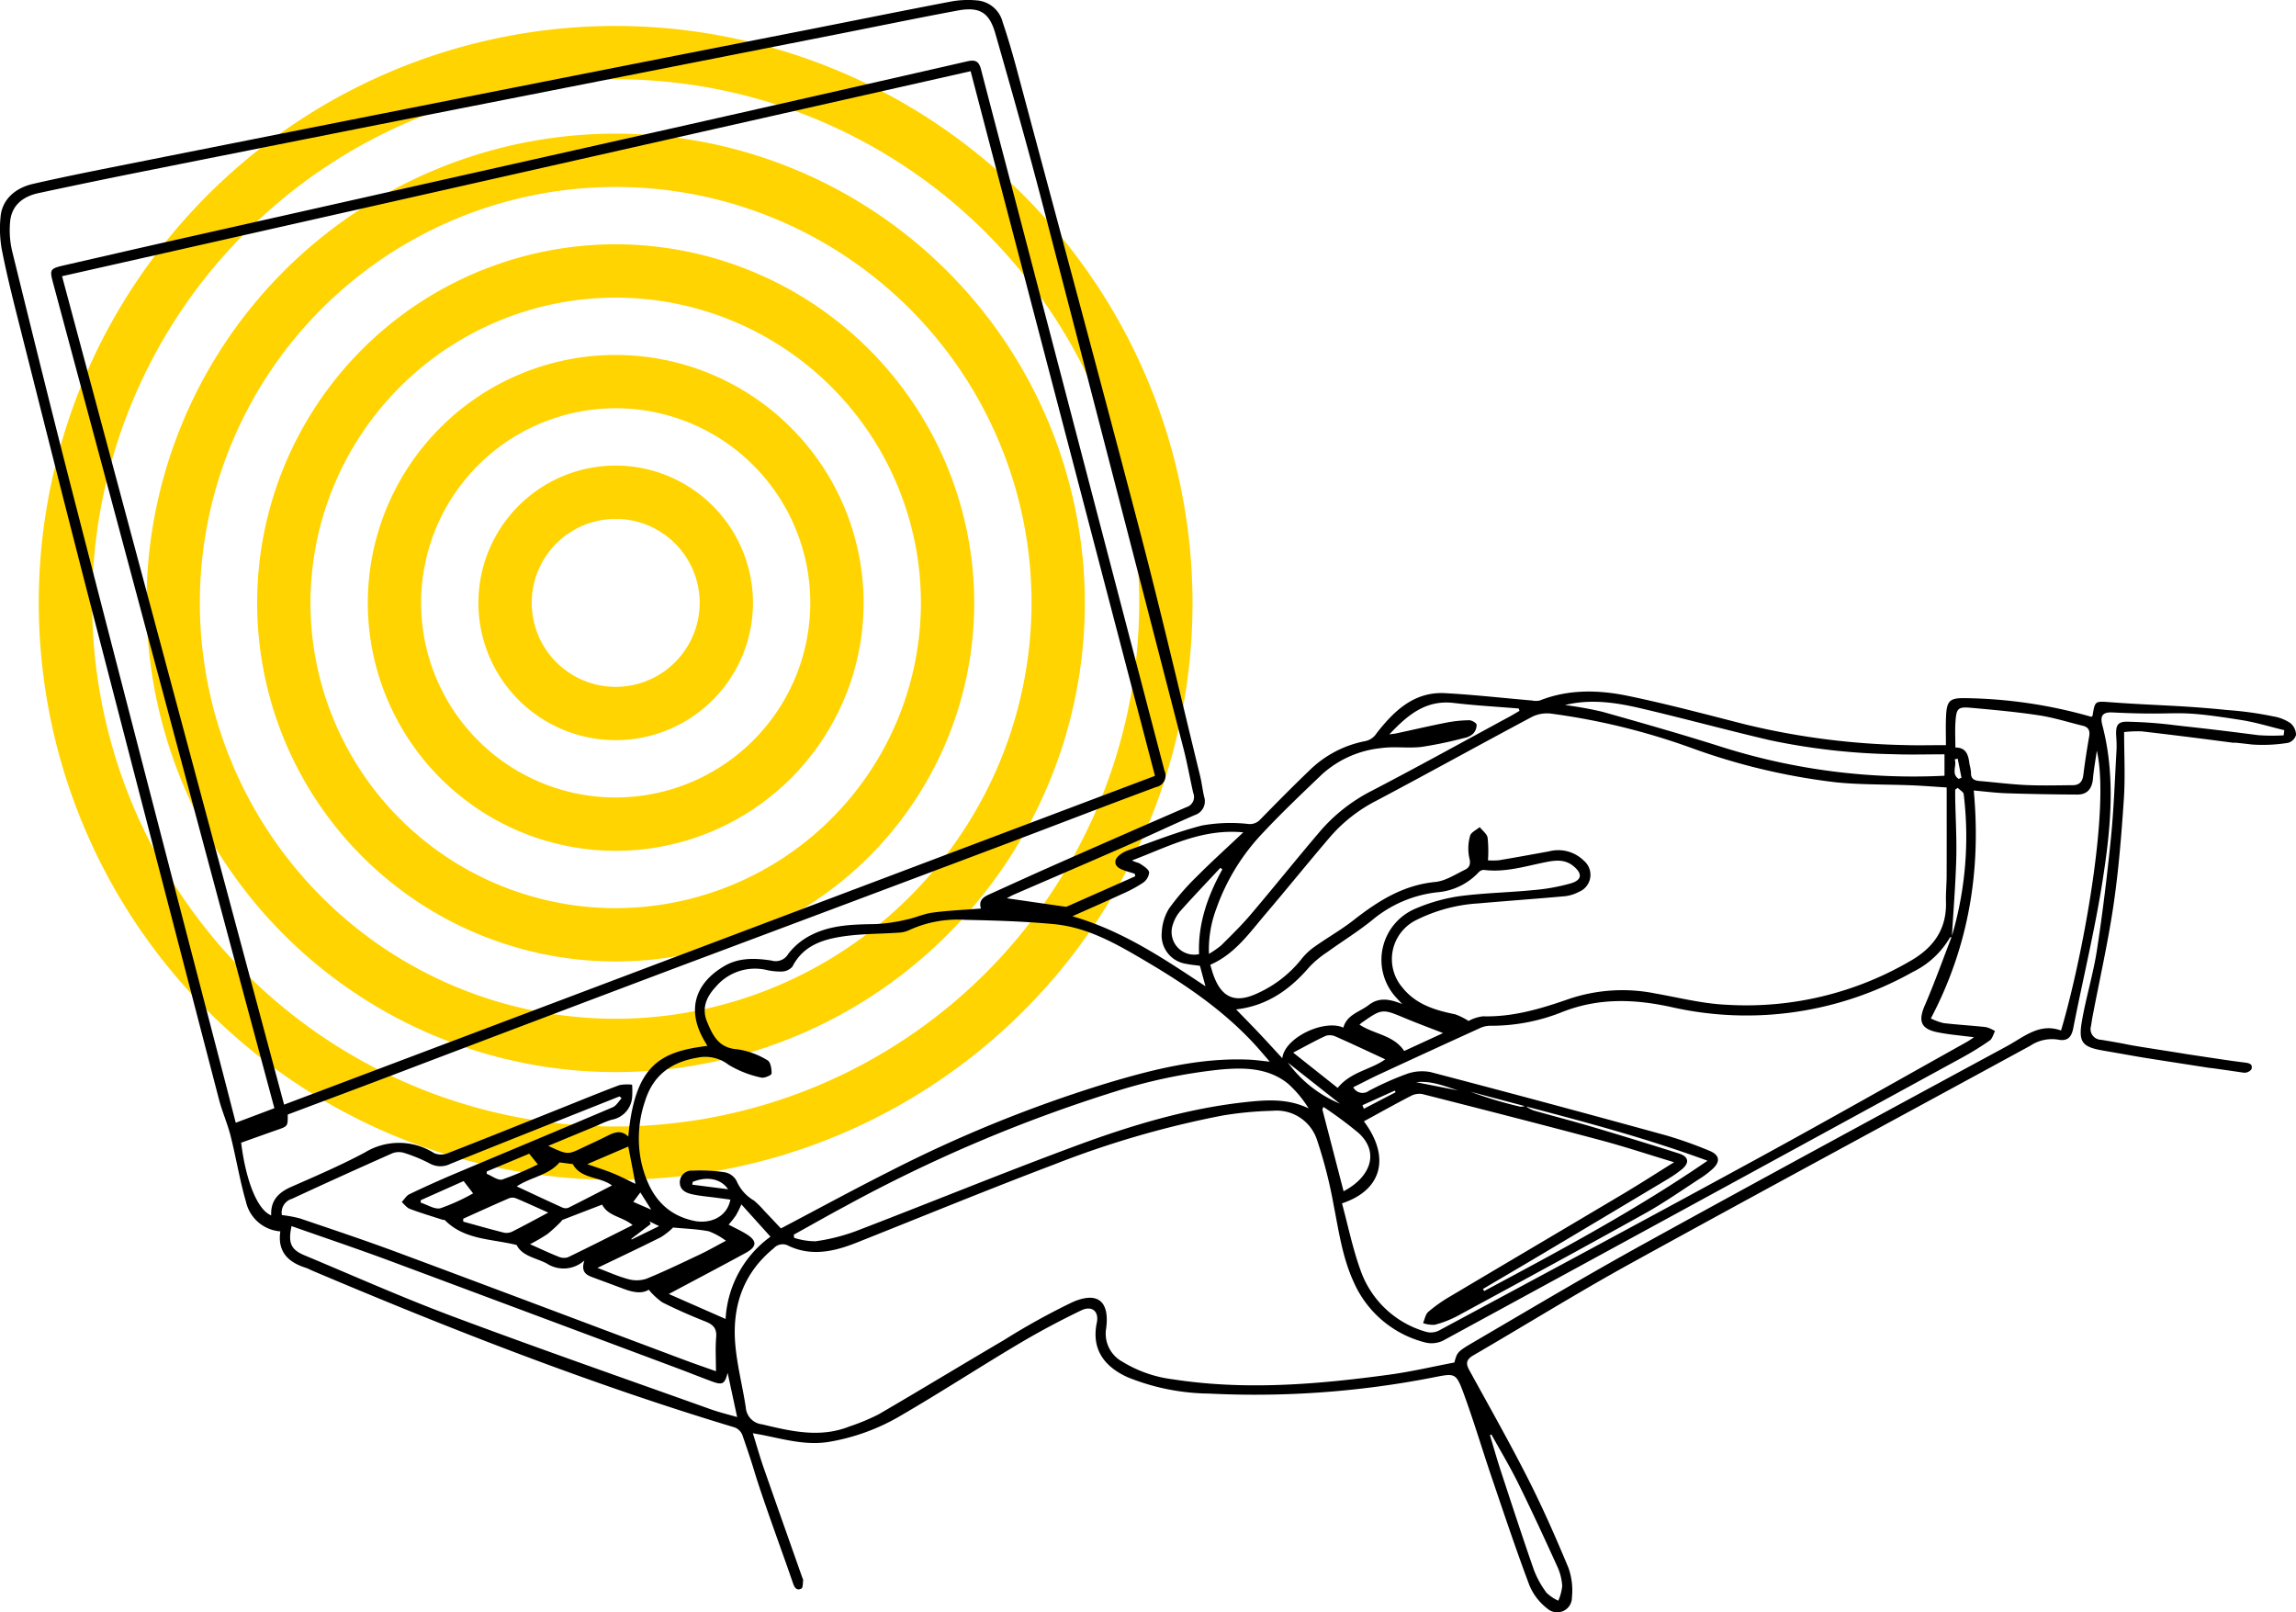 <?xml version="1.0" encoding="UTF-8"?>
<svg xmlns="http://www.w3.org/2000/svg" xmlns:xlink="http://www.w3.org/1999/xlink" width="344.671" height="242" viewBox="0 0 344.671 242">
  <defs>
    <clipPath id="clip-path">
      <rect id="Rectangle_1218" data-name="Rectangle 1218" width="173.188" height="173.193" fill="#ffd400"></rect>
    </clipPath>
    <clipPath id="clip-path-2">
      <rect id="Rectangle_1215" data-name="Rectangle 1215" width="344.671" height="242" fill="none"></rect>
    </clipPath>
  </defs>
  <g id="ico-internet" transform="translate(-531 -2713)">
    <g id="Group_875" data-name="Group 875" transform="translate(536.834 2716.894)">
      <g id="Group_872" data-name="Group 872" clip-path="url(#clip-path)">
        <path id="Path_9698" data-name="Path 9698" d="M61.776,41.168A20.608,20.608,0,1,0,82.383,61.779,20.631,20.631,0,0,0,61.776,41.168m0,33.216a12.606,12.606,0,1,1,12.606-12.6,12.62,12.62,0,0,1-12.606,12.6" transform="translate(24.818 24.818)" fill="#ffd400"></path>
        <path id="Path_9699" data-name="Path 9699" d="M68.022,30.81a37.214,37.214,0,1,0,37.216,37.213A37.257,37.257,0,0,0,68.022,30.81m0,66.425A29.212,29.212,0,1,1,97.234,68.023,29.246,29.246,0,0,1,68.022,97.235" transform="translate(18.571 18.573)" fill="#ffd400"></path>
        <path id="Path_9700" data-name="Path 9700" d="M74.268,20.448A53.822,53.822,0,1,0,128.09,74.27,53.882,53.882,0,0,0,74.268,20.448m0,99.642a45.82,45.82,0,1,1,45.82-45.82,45.872,45.872,0,0,1-45.82,45.82" transform="translate(12.325 12.327)" fill="#ffd400"></path>
        <path id="Path_9701" data-name="Path 9701" d="M86.593,0a86.6,86.6,0,1,0,86.593,86.595A86.692,86.692,0,0,0,86.593,0m0,165.19a78.594,78.594,0,1,1,78.592-78.6,78.682,78.682,0,0,1-78.592,78.6" fill="#ffd400"></path>
        <path id="Path_9702" data-name="Path 9702" d="M80.514,10.086a70.43,70.43,0,1,0,70.427,70.429A70.509,70.509,0,0,0,80.514,10.086m0,132.856a62.427,62.427,0,1,1,62.427-62.427,62.5,62.5,0,0,1-62.427,62.427" transform="translate(6.079 6.08)" fill="#ffd400"></path>
      </g>
    </g>
    <g id="Group_866" data-name="Group 866" transform="translate(531 2713)">
      <g id="Group_865" data-name="Group 865" clip-path="url(#clip-path-2)">
        <path id="Path_9691" data-name="Path 9691" d="M342.909,109.6c-2.124-.511-4.225-1.166-6.376-1.509-11.047-1.766-8.256-.6-19.419-1.154-1.413-.07-1.892.461-1.522,1.875,2.035,7.755,1.262,15.559.061,23.273-1.163,7.471-2.966,14.842-4.425,22.27-.277,1.41-.93,1.97-2.315,1.685a5.853,5.853,0,0,0-4.119.917c-19.959,10.88-39.976,21.653-59.887,32.619-8.025,4.419-15.819,9.256-23.74,13.866-1.007.586-1.172,1.171-.623,2.172,2.988,5.448,6.055,10.857,8.865,16.4,2.21,4.355,4.182,8.841,6.056,13.353a10.109,10.109,0,0,1,.509,4.4,2.213,2.213,0,0,1-3.665,1.7,8.57,8.57,0,0,1-2.7-3.473c-2.012-5.335-3.814-10.75-5.65-16.15-1.429-4.2-2.689-8.464-4.217-12.629-1.175-3.2-1.3-3.107-4.6-2.46a139.088,139.088,0,0,1-33.616,2.421,33.458,33.458,0,0,1-12.216-2.442c-3.311-1.479-5.535-4.027-4.658-8.2.357-1.7-.736-2.617-2.333-1.849-3.217,1.547-6.38,3.234-9.448,5.059-5.887,3.5-11.635,7.241-17.555,10.684a31.432,31.432,0,0,1-10.936,4.006c-3.385.533-6.58-.372-9.821-1.025-.427-.086-.857-.156-1.542-.28.6,1.928,1.085,3.656,1.678,5.346,3.015,8.6,2.722,7.756,5.754,16.35a.958.958,0,0,1,.118.387c-.059.429-.022,1.1-.263,1.232-.649.347-1-.056-1.241-.753-1.357-3.943-2.8-7.854-4.159-11.8-2.282-6.642-1.168-3.873-3.466-10.51a2.014,2.014,0,0,0-1.136-1.12c-21.606-6.5-42.578-14.709-63.335-23.5-.376-.159-.736-.363-1.123-.486-2.642-.843-4.209-2.447-3.76-5.447a5.726,5.726,0,0,1-5.165-4.463c-.936-3.237-1.474-6.586-2.3-9.858-.468-1.859-1.264-3.635-1.748-5.491Q23.208,127.9,13.595,90.776C9.9,76.467,6.29,62.135,2.67,47.806,1.793,44.335.936,40.855.249,37.343A17.833,17.833,0,0,1,.079,32.6c.192-2.487,2.016-4.339,4.885-5,3.845-.881,7.713-1.667,11.582-2.438Q42.429,20.01,68.319,14.889,95.007,9.614,121.7,4.376C128.775,2.981,135.84,1.546,142.923.2a14.087,14.087,0,0,1,3.8-.131,4.34,4.34,0,0,1,3.8,3.272c.811,2.4,1.52,4.846,2.177,7.3,6.154,22.989,12.369,45.963,18.393,68.986,3.2,12.233,6.063,24.554,9.065,36.838.247,1.011.362,2.054.587,3.072a2.178,2.178,0,0,1-1.414,2.815c-3.574,1.556-7.1,3.229-10.667,4.794-5.48,2.4-10.984,4.755-16.476,7.134-.329.142-.637.33-1.05.547,2.986.433,5.861.85,8.737,1.265a.524.524,0,0,0,.27-.011q5.14-2.273,10.277-4.554c-.024-.124-.048-.249-.072-.373-.659-.216-1.336-.389-1.973-.657-1.147-.483-1.264-1.424-.28-2.181a4.319,4.319,0,0,1,1.184-.661c3.718-1.294,7.387-2.792,11.191-3.754a24.315,24.315,0,0,1,6.889-.227,2.09,2.09,0,0,0,1.841-.684c2.386-2.431,4.773-4.864,7.234-7.218a16.326,16.326,0,0,1,8.537-4.535,2.667,2.667,0,0,0,1.7-1.206c2.595-3.312,5.61-6.24,10.262-5.987,4.35.236,8.686.729,13.029,1.1a2.8,2.8,0,0,0,1.185,0c4.359-1.725,8.865-1.6,13.294-.681,5.9,1.225,11.726,2.784,17.565,4.272a110.794,110.794,0,0,0,23.853,3.1c1.99.065,3.984.01,6.259.01,0-1.292-.047-2.74.01-4.183.1-2.507.521-2.931,3.036-2.869a71.991,71.991,0,0,1,18.8,2.806c.06-.068.156-.125.168-.2.36-2.188.357-2.167,2.595-2,7.156.526,10.5.453,17.638,1.178a52.037,52.037,0,0,1,6.846.945,6.477,6.477,0,0,1,2.632,1.029,2.353,2.353,0,0,1,.83,1.766,1.727,1.727,0,0,1-1.188,1.182,23.509,23.509,0,0,1-5.41.253c-6.4-.742,1.162.261-5.226-.576q-5.669-.743-11.348-1.4a18.612,18.612,0,0,0-2.634.106c0,3.441.18,6.763-.041,10.059-.357,5.3-.774,10.609-1.545,15.86-.827,5.641-2.093,11.217-3.163,16.823-.085.445-.143.9-.211,1.344a1.6,1.6,0,0,0,1.5,2.1c5.771.967,2.183.473,7.963,1.378,10.04,1.572-1.025-.115,9.025,1.4,1.523.229,3.048.454,4.577.641.653.08,1.274.221,1,1.019a1.307,1.307,0,0,1-1.116.507c-10.371-1.513.377.139-9.98-1.468-6.855-1.063-4.351-.673-11.186-1.859-3.127-.542-3.706-1.261-3.156-4.436.619-3.569,1.7-7.061,2.252-10.638.86-5.6,1.544-11.24,2.107-16.883.437-4.38.582-8.789.837-13.187a18.27,18.27,0,0,0-.051-2.043c-.1-1.757.249-2.267,2.054-2.16a65.849,65.849,0,0,1,6.747.514c2.455.287,5,.523,12.559,1.5a29.844,29.844,0,0,0,3.776.022l.1-.771M228.94,166.038l-8.219-2.179a59.968,59.968,0,0,0,7.486,2.25,2.15,2.15,0,0,0,.77-.109,5.819,5.819,0,0,0,1.179.66c2.959.849,5.943,1.614,8.894,2.49q6.51,1.93,12.982,3.986c1.516.482,1.632,1.435.372,2.435a17.552,17.552,0,0,1-1.9,1.323q-9.688,5.8-19.393,11.57c-2.825,1.681-5.662,3.34-8.494,5.009l.186.313c11.293-6.051,22.609-12.064,33.531-19.56-9.27-3.41-18.331-5.8-27.4-8.189m64.08-25.411c-.111.047-.281.063-.326.146a13.013,13.013,0,0,1-5.532,5.112,50.964,50.964,0,0,1-36.367,5.252c-5.59-1.209-10.9-1.35-16.272.767a28.637,28.637,0,0,1-10.9,2.063,3.813,3.813,0,0,0-1.553.4q-7.432,3.383-14.841,6.815c-1.368.633-2.7,1.335-4.081,2.02a1.59,1.59,0,0,0,2.344.537,45.41,45.41,0,0,1,5.582-2.5,6.759,6.759,0,0,1,3.666-.322q17.755,4.648,35.449,9.526a62.267,62.267,0,0,1,6.4,2.276c1.626.644,1.73,1.7.38,2.855a13.076,13.076,0,0,1-1.4,1.085c-2.858,1.843-5.645,3.819-8.612,5.471-9.349,5.207-18.761,10.3-28.168,15.4a16.062,16.062,0,0,1-3.415,1.324,4.582,4.582,0,0,1-1.743-.255c.253-.575.359-1.319.787-1.691a22.2,22.2,0,0,1,3.218-2.276c8.7-5.173,17.415-10.306,26.11-15.479,2.446-1.455,4.839-3,7.571-4.7-3.916-1.181-7.431-2.348-11-3.3-8.93-2.378-17.882-4.671-26.838-6.945a2.751,2.751,0,0,0-1.75.332c-2.356,1.218-4.671,2.515-6.981,3.772,3.978,5.289,2.814,10.3-3.282,12.313.9,3.337,1.6,6.773,2.776,10.033a14.641,14.641,0,0,0,9.86,9.251,2.689,2.689,0,0,0,1.88-.177c16.067-8.633,32.141-17.254,48.151-25.991,10.434-5.694,20.772-11.564,31.15-17.36.349-.2.672-.436,1.056-.687-1.992-.266-3.809-.4-5.576-.771-2.434-.513-2.8-1.711-1.824-3.975,1.472-3.4,2.718-6.9,4.054-10.364a52.626,52.626,0,0,0,1.8-21.372c-.039-.347-.594-.637-.909-.953l-.365.264c0,.445-.007.891,0,1.336.06,3.039.239,6.08.155,9.115-.108,3.886-.428,7.767-.657,11.649M9.314,41.459,42.647,165.805l130.735-49.349c-9.247-35.346-18.445-70.5-27.673-105.767L9.314,41.459m85,129.147c1-10.772,4.783-12.748,11.871-13.619-.146-.255-.275-.484-.409-.71-2.664-4.486-1.607-8.552,2.88-11.229,2.264-1.351,4.712-1.242,7.145-.873a2.189,2.189,0,0,0,2.547-1.017,9.882,9.882,0,0,1,3.391-2.79c3.023-1.561,6.363-1.61,9.7-1.664a25.58,25.58,0,0,0,4.67-.68c1.318-.271,2.581-.87,3.9-1.045,2.368-.311,4.764-.412,7.251-.609-.389-1.214.352-1.72,1.232-2.119,3.222-1.46,6.439-2.932,9.675-4.362q9.957-4.4,19.939-8.736a1.591,1.591,0,0,0,1.019-2.133c-.5-2.212-.89-4.449-1.456-6.643q-10.569-40.95-21.2-81.884c-2.219-8.508-4.622-16.97-7.038-25.425-.925-3.236-2.391-4.1-5.716-3.477-6.105,1.139-12.187,2.4-18.281,3.6Q97.278,10.743,69.118,16.281q-23.822,4.7-47.634,9.455-7.871,1.57-15.72,3.254c-2.258.488-3.981,1.775-4.235,4.2a13.628,13.628,0,0,0,.313,4.583c3.143,12.766,6.3,25.528,9.585,38.26q10.964,42.541,22.041,85.052c.631,2.435,1.259,4.871,1.922,7.44l5.8-2.185c-1.994-7.414-3.964-14.719-5.922-22.028q-8.71-32.51-17.413-65.022Q12.941,60.967,8.014,42.645c-.6-2.247-.572-2.319,1.781-2.857,5.878-1.343,11.753-2.7,17.635-4.018q36.554-8.221,73.11-16.429Q122.9,14.308,145.239,9.2c1.239-.284,1.73.057,2.031,1.218,1.9,7.329,3.838,14.646,5.754,21.969Q161.972,66.6,170.913,100.8q1.943,7.433,3.892,14.865a1.756,1.756,0,0,1-1.259,2.474c-7.9,2.928-15.763,5.984-23.653,8.952q-23.731,8.928-47.477,17.817-21.828,8.224-43.631,16.519c-5.2,1.97-10.417,3.919-15.59,5.864.014,1.761.011,1.75-1.561,2.3-1.826.635-3.644,1.292-5.434,1.928.728,5.851,2.48,10.114,4.514,10.909-.111-2.191,1.054-3.418,2.956-4.257,3.733-1.647,7.5-3.257,11.091-5.178a9.823,9.823,0,0,1,10.408.087,2.62,2.62,0,0,0,2,.032c5.748-2.235,11.467-4.543,17.2-6.83,2.863-1.143,5.714-2.32,8.6-3.4a6.132,6.132,0,0,1,1.922-.068,13.24,13.24,0,0,1,0,1.93,3.711,3.711,0,0,1-3.062,3.324,14.2,14.2,0,0,0-2.017.81l-7.516,3.114c2.908,1.347,2.907,1.346,5.1.3,1.269-.6,2.553-1.181,3.806-1.817,1.062-.539,2.088-.9,3.116.132m124.007,33.909c.414-1.476.364-1.584,2.75-2.98,8.538-4.995,17.04-10.06,25.7-14.835,18.117-9.989,36.315-19.832,54.511-29.677,2.524-1.366,4.878-3.534,8.112-2.345,3.165-10.609,7.419-33.229,5.372-42-.22,1.553-.461,2.845-.573,4.149-.128,1.494-.808,2.441-2.353,2.435q-5.3-.022-10.6-.193c-1.616-.051-3.227-.266-4.947-.415,1.119,12.064-.756,23.4-6.441,34.214a8.946,8.946,0,0,0,1.913.7c2.116.249,4.248.365,6.366.6a4.923,4.923,0,0,1,1.354.6c-.26.481-.4,1.132-.8,1.412a44.969,44.969,0,0,1-4.167,2.575q-38.939,21.275-77.915,42.483a3.961,3.961,0,0,1-2.69.255,15.991,15.991,0,0,1-10.726-9.119c-1.7-3.714-2.236-7.724-3.021-11.683a68.87,68.87,0,0,0-2.457-9.576,6.382,6.382,0,0,0-6.694-4.386,53.387,53.387,0,0,0-7.435.7,143.076,143.076,0,0,0-25.309,7.346c-9.959,3.77-19.811,7.825-29.71,11.755-3.329,1.322-6.727,2.088-10.149.485a1.811,1.811,0,0,0-2.258.344c-4.639,3.778-6.285,8.8-5.769,14.547.282,3.144,1.1,6.236,1.57,9.368a2.74,2.74,0,0,0,2.447,2.516c4.356,1.042,8.683,2.078,13.095.328a32.167,32.167,0,0,0,4.388-1.824c6.31-3.671,12.546-7.469,18.843-11.162a104.7,104.7,0,0,1,10.216-5.656c3.81-1.695,5.646-.18,5.107,3.9a4.78,4.78,0,0,0,2.458,5.025,18.866,18.866,0,0,0,7.519,2.627c10.9,1.69,21.749.775,32.575-.7,3.268-.444,6.493-1.206,9.721-1.818M292.238,118.2c-1.984-.125-3.612-.26-5.242-.325-3.764-.15-7.549-.072-11.291-.439a95.889,95.889,0,0,1-21.669-5.124,100.949,100.949,0,0,0-21.212-5.2,5.105,5.105,0,0,0-2.818.474c-7.805,4.155-15.538,8.445-23.353,12.582a23.064,23.064,0,0,0-6.844,5.3c-3.314,3.855-6.5,7.822-9.8,11.693-2.454,2.881-4.648,6.061-8.324,7.649.164.541.291,1.023.456,1.491,1.233,3.493,3.307,4.36,6.662,2.775a17.71,17.71,0,0,0,6.593-5.147,9.31,9.31,0,0,1,1.971-1.845c1.924-1.362,3.994-2.531,5.845-3.982,3.653-2.864,7.436-5.251,12.247-5.72,1.535-.15,3.009-1.131,4.461-1.836.673-.327.9-.841.647-1.782a6.882,6.882,0,0,1,.125-3.313c.127-.52.937-.872,1.438-1.3.414.525,1.078,1,1.187,1.584a19.48,19.48,0,0,1,.055,3.4,9.891,9.891,0,0,0,1.654-.014c2.505-.416,5-.878,7.5-1.329a5.467,5.467,0,0,1,5.273,1.431,2.754,2.754,0,0,1-.751,4.633,5.966,5.966,0,0,1-2.061.66c-4.337.395-8.681.7-13.019,1.081a24.007,24.007,0,0,0-9.4,2.524,6.53,6.53,0,0,0-2.059,10.083c2.023,2.56,4.91,3.426,7.94,4.044a9.826,9.826,0,0,1,2.014,1,5.913,5.913,0,0,1,2.162-.7c4.55.124,8.794-1.169,13-2.639a25.106,25.106,0,0,1,12.89-.786c3.563.625,7.124,1.542,10.712,1.692a48.8,48.8,0,0,0,27.889-6.776c3.319-2,5.132-4.751,5.01-8.7-.04-1.315.1-2.634.1-3.951.014-4.352.005-8.7.005-13.186M190.609,159.35l-1.306-1.517c-4.87-5.655-10.93-9.8-17.288-13.551-4.308-2.542-8.677-5.082-13.772-5.567-4.42-.421-8.875-.551-13.318-.645a17.411,17.411,0,0,0-8.483,1.56,4.173,4.173,0,0,1-1.58.362c-2.758.191-5.546.157-8.272.558-3.087.454-6.032,1.386-7.633,4.54a2.183,2.183,0,0,1-1.592.736,9.369,9.369,0,0,1-2.426-.265,7.711,7.711,0,0,0-7.491,2.565c-1.39,1.486-2.143,3.2-1.314,5.216.85,2.063,1.751,3.978,4.56,4.156a11.938,11.938,0,0,1,4.525,1.653c.457.241.633,1.317.609,2-.009.233-1.11.725-1.563.591a15.8,15.8,0,0,1-4.864-1.9,5.762,5.762,0,0,0-4.786-1.072c-3.875.671-6.575,2.631-7.777,6.493a17.282,17.282,0,0,0-.521,9.389c1.033,4.227,3.156,7.533,7.74,8.57,2.475.56,5.076-.49,5.588-3.163-.7-.093-1.4-.183-2.092-.278-1.254-.172-2.528-.261-3.756-.547-.948-.22-1.836-.72-1.736-1.938a1.768,1.768,0,0,1,1.92-1.583,24.873,24.873,0,0,1,4.833.248,2.548,2.548,0,0,1,1.763,1.3,6.241,6.241,0,0,0,2.605,2.939,13.189,13.189,0,0,1,1.541,1.536c.873.912,1.736,1.833,2.507,2.649,5.582-2.936,10.958-5.864,16.423-8.615a200.137,200.137,0,0,1,32.6-13.207c6.931-2.074,13.918-3.823,21.243-3.51.931.04,1.858.176,3.109.3M77.561,186.873c-3.859-.949-7.818-.751-10.767-3.718-.077-.078-.262-.038-.389-.079-1.628-.528-3.271-1.018-4.872-1.619-.47-.177-.819-.675-1.223-1.025.378-.4.683-.958,1.147-1.181q3.311-1.59,6.7-3.023c7.938-3.349,15.894-6.653,23.822-10.027.539-.229.894-.89,1.335-1.35L93,164.569c-8.466,3.368-16.94,6.718-25.39,10.126a3.307,3.307,0,0,1-3.089-.052,23.586,23.586,0,0,0-3.764-1.566,2.761,2.761,0,0,0-1.819.013q-7.59,3.36-15.121,6.856a2.13,2.13,0,0,0-1.5,2.438,18.915,18.915,0,0,1,2.711.5c4.893,1.664,9.8,3.3,14.643,5.1,14.367,5.342,28.705,10.759,43.057,16.139,1.542.578,3.1,1.111,4.75,1.7,0-1.845-.105-3.485.033-5.105.115-1.349-.471-1.91-1.629-2.367-2.191-.865-4.356-1.815-6.46-2.872a10.426,10.426,0,0,1-2.034-1.894c-1.019.651-2.378.393-3.74-.12-1.569-.591-3.141-1.169-4.712-1.752-.954-.354-1.757-.815-1.21-2.515a4.645,4.645,0,0,1-5.653.449c-1.626-.854-3.678-1.088-4.516-2.773m41.611-1.555q.02.239.039.478a10.664,10.664,0,0,0,3.222.518,28.937,28.937,0,0,0,6.018-1.509c10.957-4.2,21.823-8.65,32.824-12.731,8.248-3.06,16.676-5.642,25.477-6.622,3.222-.359,6.512-.628,9.7.916a16.873,16.873,0,0,0-3.142-3.754c-2.987-2.362-6.572-2.4-10.147-2.071a79.621,79.621,0,0,0-15.815,3.315,223.207,223.207,0,0,0-40.5,17.218c-2.578,1.38-5.12,2.827-7.679,4.243m-75.4-1.282c-.541,2.524-.1,3.53,1.951,4.385,7.4,3.091,14.739,6.361,22.248,9.17,12.857,4.809,25.823,9.327,38.75,13.947,1.256.449,2.562.757,3.943,1.159l-1.426-6.635c-.44,1.692-.771,1.876-2.386,1.278-1.7-.629-3.382-1.307-5.081-1.942q-21.652-8.1-43.311-16.174c-4.836-1.794-9.727-3.44-14.689-5.188M228.1,106.7q-.051-.176-.1-.352c-3.255-.27-6.521-.449-9.762-.833-4.179-.495-6.91,1.783-9.671,4.713.516-.07.771-.088,1.019-.141,2.526-.545,5.043-1.13,7.578-1.629a18.837,18.837,0,0,1,3.376-.349c.4-.005,1.089.39,1.129.676a1.919,1.919,0,0,1-.558,1.371,2.742,2.742,0,0,1-1.334.624,60.958,60.958,0,0,1-6.373,1.33c-2.01.239-4.095-.105-6.093.183a15.553,15.553,0,0,0-8.826,3.908c-3.018,2.888-6.056,5.766-8.907,8.815a31.794,31.794,0,0,0-6.952,11.283,17.413,17.413,0,0,0-1.141,6.876,13.571,13.571,0,0,0,1.841-1.275c1.51-1.505,3.044-3,4.422-4.622,3.5-4.119,6.874-8.341,10.381-12.453a25.469,25.469,0,0,1,7.756-6.105c6.964-3.62,13.832-7.426,20.736-11.161.5-.271.987-.571,1.48-.857m-17.592,44.012c-.3-.316-.6-.627-.886-.949a8.338,8.338,0,0,1,2.881-13.384,26.274,26.274,0,0,1,6.5-1.852c3.681-.5,7.418-.555,11.121-.921a29.463,29.463,0,0,0,5.72-1.026c1.688-.517,1.707-1.5.308-2.618-1.233-.981-2.58-.857-4.008-.577-3.1.607-6.16,1.609-9.4,1.182a1.1,1.1,0,0,0-.784.376,9.558,9.558,0,0,1-6.241,2.989A18.357,18.357,0,0,0,206,138.1c-2.146,1.738-4.519,3.193-6.761,4.816a15.012,15.012,0,0,0-2.684,2.231c-2.923,3.414-6.38,5.839-10.991,6.363,1.175,1.215,2.341,2.4,3.482,3.607s2.239,2.415,3.451,3.726c.324-3.074,6.242-5.893,9.167-4.6.53-1.962,2.465-2.348,3.806-3.389,1.627-1.265,3.305-.83,5.038-.146M293.536,112.2c1.726,0,1.966,1.245,2.132,2.56a7.307,7.307,0,0,1,.217,1.2c-.048.992.535,1.207,1.346,1.275,2.3.193,4.6.493,6.908.6,2.347.105,4.7.042,7.052.021.964-.009,1.431-.537,1.553-1.515.241-1.933.543-3.86.875-5.779.148-.857-.063-1.408-.943-1.623-2.195-.534-4.364-1.23-6.589-1.569-3.357-.51-6.748-.816-10.133-1.123-2.023-.183-2.257.043-2.4,2.069-.09,1.255-.017,2.523-.017,3.888M160.99,137.528c7.452,2.163,13.585,6.262,19.97,10.508l-.827-3.071c-.748-.1-1.385-.148-2-.282a4.319,4.319,0,0,1-3.727-4.767,7.464,7.464,0,0,1,1.1-3.562,36.407,36.407,0,0,1,4.185-4.818c2.164-2.177,4.447-4.235,6.947-6.6-6.329-.6-11.392,2.227-16.7,4.209.431.271.915.3,1.259.53.518.349,1.254.8,1.315,1.286a2.156,2.156,0,0,1-.955,1.56,20.414,20.414,0,0,1-3.109,1.667c-2.41,1.111-4.843,2.172-7.456,3.338m73.936-31.7a56.139,56.139,0,0,1,5.6,1.007c6.1,1.72,12.205,3.457,18.247,5.38a95.268,95.268,0,0,0,33.128,4.225v-3.215c-2.637,0-5.135.079-7.625-.016a97.823,97.823,0,0,1-18.644-2.116c-6.487-1.517-12.917-3.275-19.4-4.789-3.7-.863-7.464-1.421-11.3-.476M101.045,184.249a10.492,10.492,0,0,1-1.8,1.431c-3.072,1.545-6.184,3.007-9.558,4.632,1.736.648,3.175,1.311,4.684,1.7a4.6,4.6,0,0,0,2.709-.088c2.723-1.114,5.379-2.4,8.04-3.658,1.24-.588,2.433-1.276,3.856-2.029a10.281,10.281,0,0,0-2.581-1.424c-1.752-.331-3.555-.391-5.353-.563m122.847,31.064-.22.1c.532,1.764,1.028,3.539,1.6,5.289,1.637,4.984,3.263,9.973,4.992,14.926a13.98,13.98,0,0,0,1.893,3.433,6.265,6.265,0,0,0,1.774,1.2,7.324,7.324,0,0,0,.589-2.2,8.137,8.137,0,0,0-.719-2.885c-1.909-4.2-3.841-8.389-5.882-12.525-1.233-2.5-2.679-4.9-4.03-7.338M115.663,185.626l-4.368-4.849a17.8,17.8,0,0,1-.826,1.664,17.036,17.036,0,0,1-1.089,1.379c.9.469,1.757.866,2.564,1.354,1.743,1.054,1.752,1.931-.025,2.9-3.778,2.057-7.586,4.057-11.52,6.154l8.527,3.748a16.32,16.32,0,0,1,6.735-12.349m-25.268-4.814c-1.923.738-3.935,1.507-5.941,2.289-.1.041-.16.2-.253.282a23.408,23.408,0,0,1-2.031,1.858,28.153,28.153,0,0,1-2.6,1.513c1.59.706,2.9,1.329,4.242,1.86a2.035,2.035,0,0,0,1.431.108c3.249-1.563,6.462-3.2,9.729-4.838-1.545-1.285-3.7-1.318-4.574-3.071M200.807,163.3c1.973-2.454,5.047-2.752,7.139-4.3-2.425-1.122-4.91-2.3-7.424-3.408a2.066,2.066,0,0,0-1.493-.115c-1.591.729-3.121,1.588-4.9,2.519l6.681,5.3M77.575,178.08c2.34,1.089,4.581,2.145,6.838,3.167a1.189,1.189,0,0,0,.894.046c2.174-1.083,4.327-2.208,6.563-3.361-1.948-1.4-4.649-.94-5.882-3.2L84,174.477c-1.712,1.978-4.334,2.2-6.427,3.6m121.1-11.928-.164.371,3.187,12.285c3.9-2.021,5.528-5.739,2.259-8.738a60.162,60.162,0,0,0-5.281-3.919M183.5,130.489l-.3-.229c-2.017,2.164-4.061,4.3-6.031,6.508a5.687,5.687,0,0,0-1.1,2A3.4,3.4,0,0,0,180,143.217c-.182-4.589,1.3-8.757,3.5-12.728M69.531,182.929l.014.437c2.042.562,4.079,1.15,6.133,1.662a2,2,0,0,0,1.271-.193c1.77-.892,3.511-1.844,5.356-2.824-1.606-.719-3.2-1.454-4.811-2.134a1.491,1.491,0,0,0-1.054-.028c-2.315,1-4.608,2.047-6.908,3.081M204.09,153.8c2.218,1.465,5.126,1.554,6.705,3.953l5.832-2.688c-1.991-.778-3.851-1.463-5.677-2.226-3.472-1.451-3.464-1.469-6.559.691-.073.051-.134.12-.3.271M88.159,174.739c1.5.528,2.71.9,3.873,1.376,1.109.454,2.174,1.017,3.362,1.581l-1.077-5.6-6.158,2.64M69.6,177.278l-6.446,2.873c0,.122,0,.245,0,.367,1,.309,2.127,1.063,2.984.832a29.791,29.791,0,0,0,4.883-2.225L69.6,177.278m3.484-1.443q-.015.175-.031.35c.792.313,1.714,1.051,2.353.857a47.578,47.578,0,0,0,5.334-2.266l-1.3-1.607-6.358,2.665m120.263-16.328a18.352,18.352,0,0,0,7.787,6.144l-7.787-6.144m-89.357,17.9-.07.412,5.383.688c-1.08-1.609-3.237-1.977-5.313-1.1m100.533-11.518.216.539,4.768-2.48-.118-.254-4.866,2.2M94.791,185.934l.023.121,4.127-2.014-1.424-.7.164.385-2.89,2.2m124.115-22.244c-2.017-.642-4.067-1.506-6.306-1.242l6.306,1.242M97.769,181.579l-1.642-2.6-1.059,1.422,2.7,1.173m196.268-64.664.418-.167q-.283-1.434-.567-2.868l-.458.107c.368.937-.565,2.183.607,2.928" transform="translate(0 -0.001)"></path>
      </g>
    </g>
  </g>
</svg>
